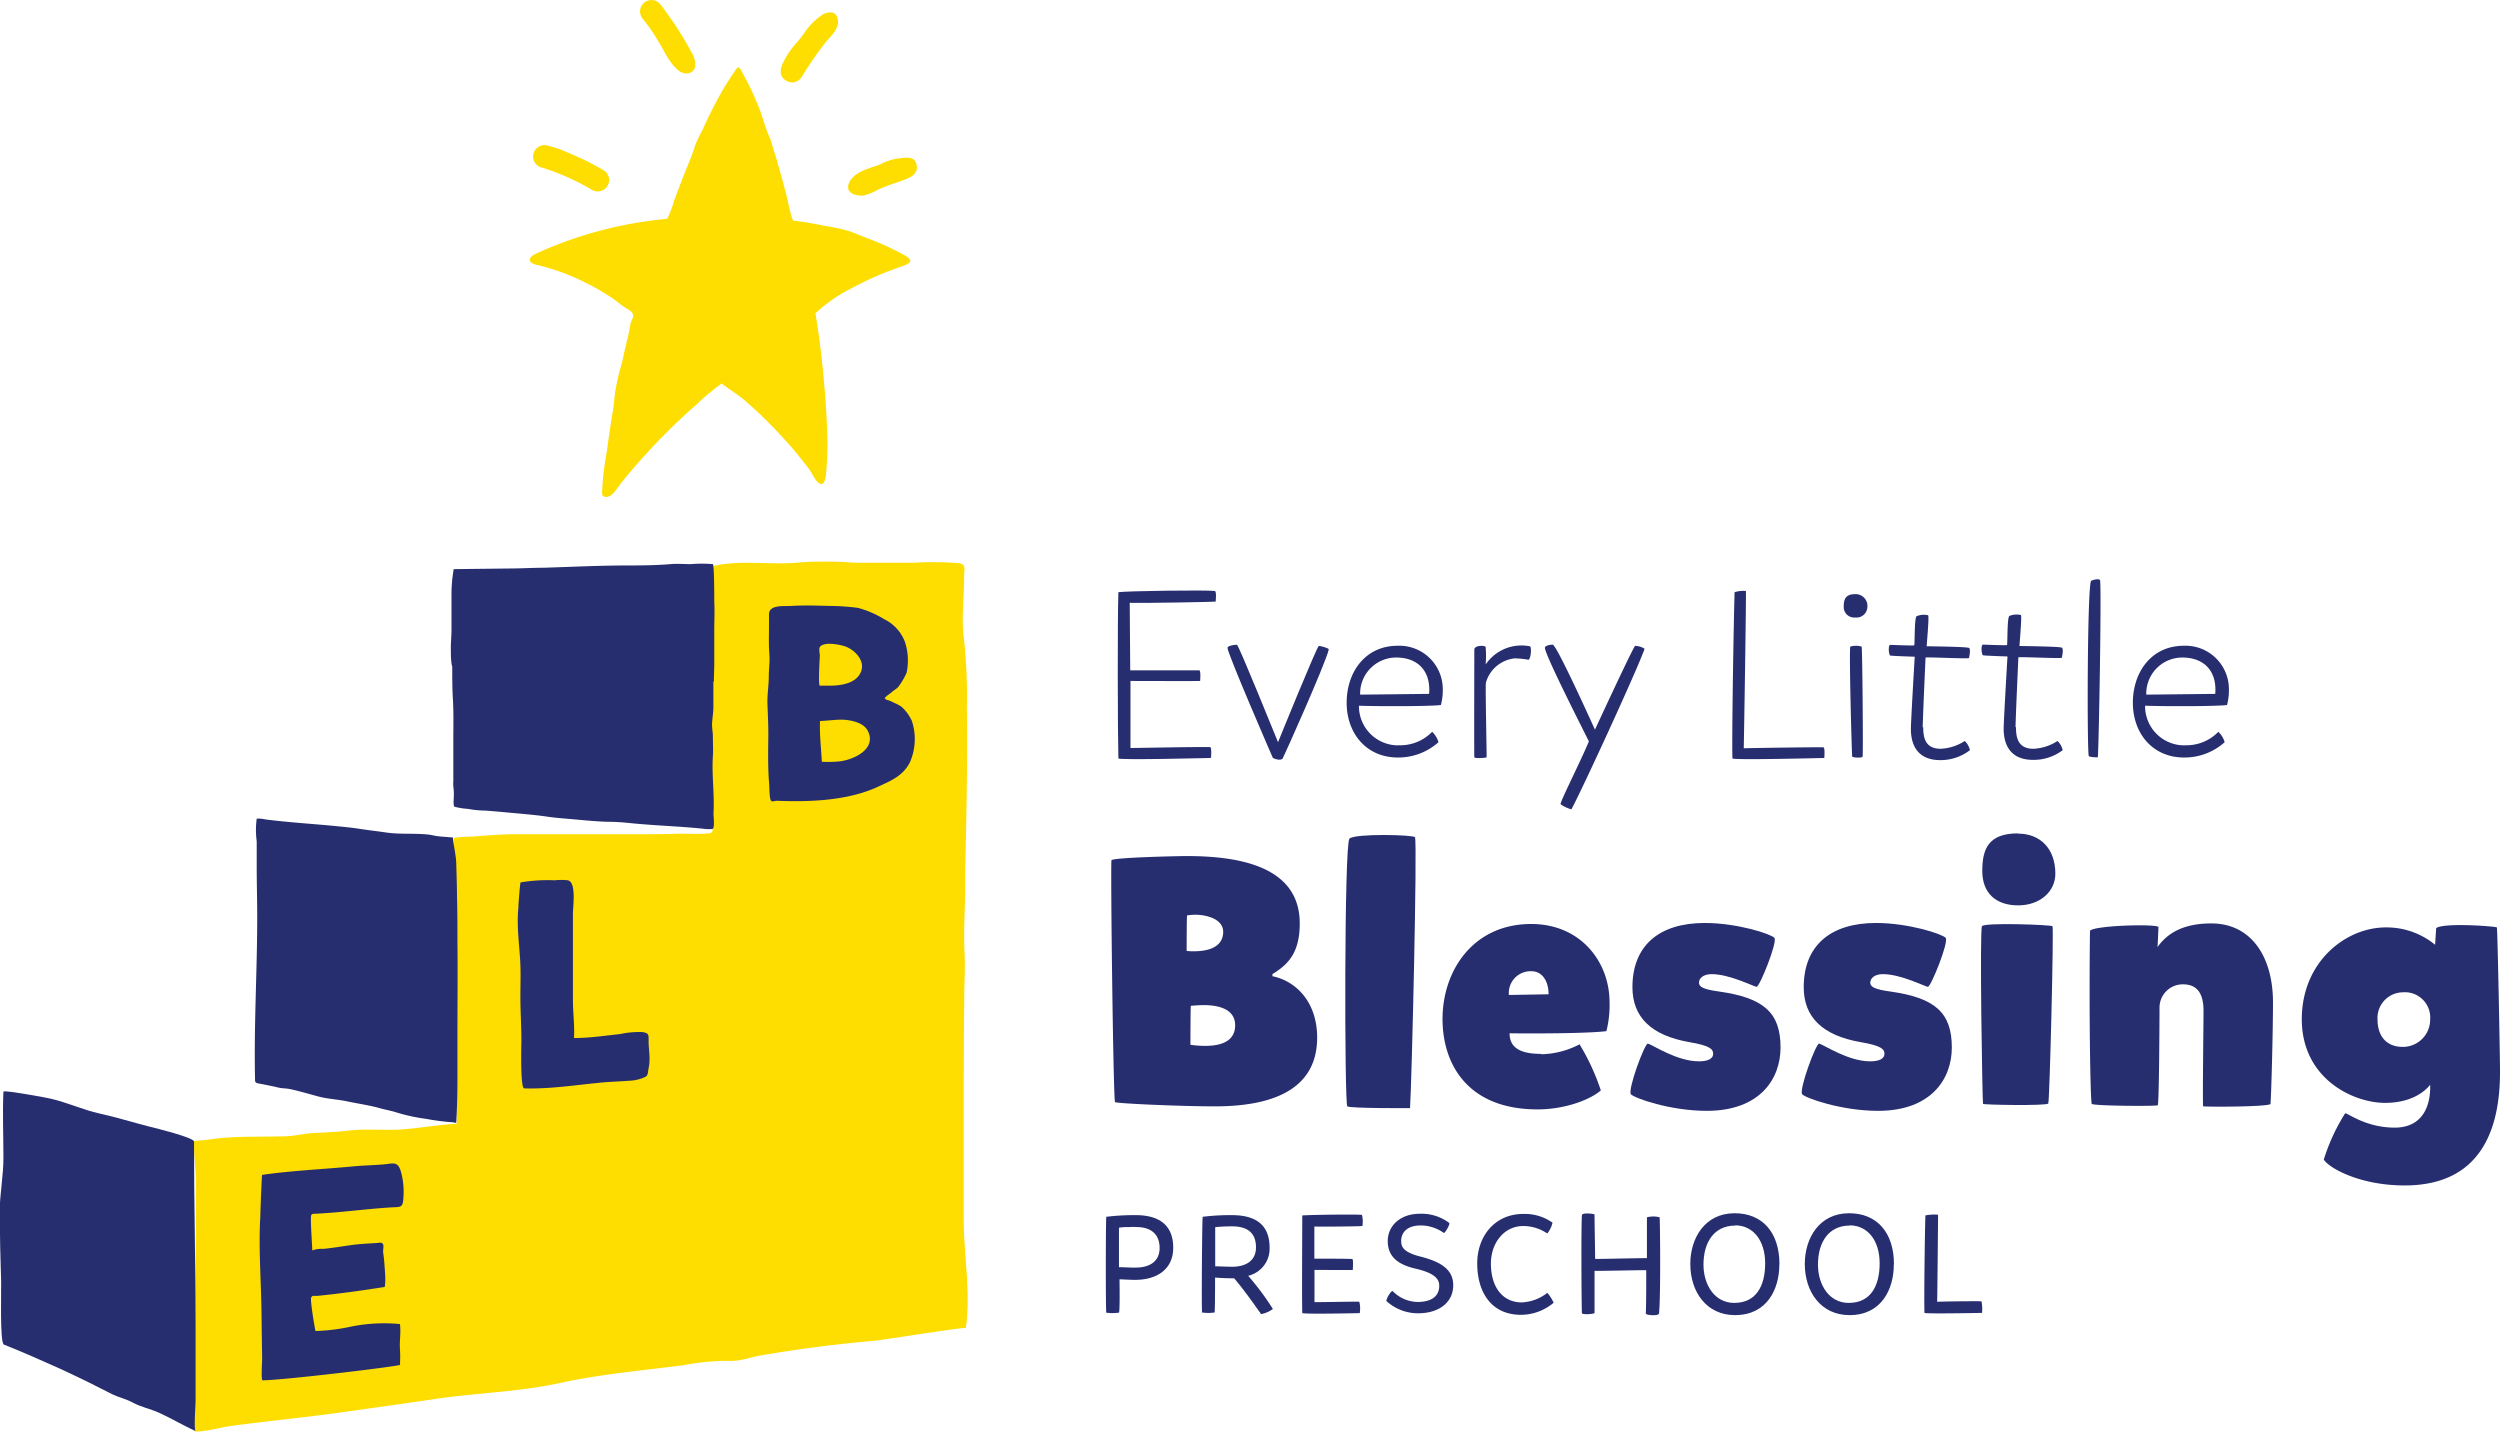 <svg xmlns="http://www.w3.org/2000/svg" viewBox="0 0 394.81 226.12"><title>logo-blue</title><path d="M151.75,89l-.29-.06a52.09,52.09,0,0,0-7.15-.07c-3.08,0-6.17,0-9.25,0a64,64,0,0,0-8.35-.09c-4.58.55-9.36-.42-13.92.57-.5.11-.56,8.07-.56,8.37v21.06c0,3.92.17,7.76.29,11.67,0,.81.15,1.07-.65,1.16-1.63.18-3.38,0-5,.06s-3.48.07-5.22.07H81.69c-2.32,0-4.66.17-7,.38a20.54,20.54,0,0,0-3,.2c-.16,6.11,0,12.25,0,18.36v20.45c0,2.13.51,4.18.43,6.34-2.95.15-5.85.7-8.79.9-2.77.19-5.54-.16-8.33.18-1.88.23-3.75.29-5.63.39-1.38.08-2.67.44-4.07.49-3.32.13-6.71,0-10,.26-1.55.14-3.06.42-4.66.49-.07,2.09.29,4.24.29,6.34v7.17c0,7.69-.3,15.35-.3,23v5.49a14.53,14.53,0,0,0,.11,3.88c1.9.06,3.92-.63,5.81-.88,5.74-.77,11.51-1.31,17.24-2.12,4.83-.68,9.8-1.36,14.66-2.09,6.58-1,13.36-1.12,19.87-2.54s13.13-2,19.65-2.83a36.53,36.53,0,0,1,6.93-.69c2,.13,3.53-.58,5.44-.89,5.87-1,11.94-1.78,17.86-2.29,1.06-.09,14.35-2.22,14.33-2,.81-5.66-.34-11.57-.34-17.26q0-9.58,0-19.16,0-7.9.09-15.79c0-2.31.17-4.64.05-6.94-.17-3.27.05-6.42.08-9.68q0-3.53.1-7.05c.15-7.35.3-14.71.18-22.07a83.81,83.81,0,0,0-.43-10.61c-.48-3.28,0-6.78,0-10.09,0-1.14.31-1.83-.55-2.07" style="fill:#fede00"/><path d="M.62,172.37c.45-.18,6.84,1,7.36,1.13,2.62.6,5.14,1.78,7.74,2.35s5.36,1.43,8,2.1c.85.21,6.92,1.7,6.92,2.33,0,9.84.25,19.68.25,29.52V221.2c0,.36-.3,4.66,0,4.79-2-.87-3.8-2-5.77-2.88-1.41-.63-2.85-.9-4.2-1.63-1-.55-2.16-.79-3.21-1.3-1.27-.62-2.51-1.3-3.78-1.91-1.45-.69-2.93-1.43-4.39-2.09-3-1.35-5.9-2.63-8.93-3.84-.66-.26-.39-8.91-.43-9.95-.12-3.63-.2-7.27-.23-10.9,0-3,.61-5.75.59-8.76,0-3.45-.15-6.89,0-10.36" style="fill:#272e70"/><path d="M63.23,215.52c.36.18-18,2.4-21.77,2.47-.26-.14-.06-3-.06-3.33q-.06-3.85-.11-7.7c-.07-4.91-.47-10-.18-14.85,0-.62.23-6.56.29-6.57,4.77-.69,9.57-.88,14.35-1.34,1.59-.15,3.18-.18,4.77-.31s2.28-.58,2.8,1.15a11.89,11.89,0,0,1,.4,3.92c-.08,1.86-.38,1.62-2,1.72-4,.25-7.93.81-11.88,1-.65,0-.73.07-.74.7,0,1.69.15,3.4.22,5.09a4,4,0,0,1,1.69-.24c1.62-.15,3.22-.44,4.83-.65,1.19-.15,2.4-.2,3.61-.28.39,0,.77-.18,1,.13s0,1,.06,1.36c.18,1.16.24,2.41.32,3.58a9.42,9.42,0,0,1-.07,1.87c-3.55.56-7.17,1.07-10.75,1.42-.45,0-.67-.12-.87.25s.64,5.28.69,5.29a30.56,30.56,0,0,0,5.75-.73,26.48,26.48,0,0,1,7.58-.37c.18,1.3-.08,2.6,0,3.9a18.66,18.66,0,0,1,0,2.49" style="fill:#272e70"/><path d="M139.87,110.45c.18.09.41.13.58.19a8.87,8.87,0,0,1,.81.38,5.82,5.82,0,0,1,1.14.62,7,7,0,0,1,1.59,2.17,9.11,9.11,0,0,1-.26,6.5c-1.09,2.25-3.07,3-5.21,4-4.78,2.16-10.73,2.36-15.88,2.15-.26,0-.61.21-.87,0s-.27-2.21-.3-2.62c-.22-2.62-.16-5.26-.13-7.89,0-1.57-.08-3.13-.14-4.69s.22-3,.21-4.5c0-1.18.19-2.28.09-3.45-.12-1.46-.06-3-.06-4.43q0-.93,0-1.85c0-1.59,2.38-1.26,3.56-1.34,2-.12,4-.05,6,0a36.06,36.06,0,0,1,4.51.31,15.81,15.81,0,0,1,4.12,1.78,6.62,6.62,0,0,1,3.24,3.48,9.31,9.31,0,0,1,.3,5,11.4,11.4,0,0,1-1.15,2c-.25.43-.79.69-1.13,1s-.85.57-1.19,1a.63.63,0,0,0,.18.13m-10.42-2.11c.49,0,1,0,1.91,0,1.7-.05,3.91-.43,4.61-2.23s-1.15-3.65-2.88-4.08c-.87-.22-2.79-.59-3.54.1-.34.32-.06,1.16-.09,1.58s-.27,4.6,0,4.65m.32,12a19.13,19.13,0,0,0,2.7-.05c2.21-.21,6.12-1.95,4.51-4.91-.75-1.39-3.19-1.76-4.61-1.68-1,.06-1.92.16-2.89.21-.08,2.22.17,4.24.29,6.43" style="fill:#272e70"/><path d="M102.18,169.88a2.59,2.59,0,0,1-.56.32,6.69,6.69,0,0,1-2.4.48c-1.37.12-2.75.14-4.12.27-4.05.38-8.25,1.06-12.32.93-.63,0-.45-6.84-.44-7.52,0-2.34-.16-4.63-.16-7,0-1.7.07-3.33,0-5-.12-3-.62-5.9-.32-8.95,0-.48.26-4,.36-4.06a25.81,25.81,0,0,1,5.37-.33,9.66,9.66,0,0,1,2.1,0c1.36.34.79,4.11.79,5.27q0,3.62,0,7.24,0,3.2,0,6.4c0,2,.28,4,.17,6,2.45,0,4.77-.36,7.23-.62a14.35,14.35,0,0,1,3.61-.32c1,.17.95.45.94,1.43s.19,2.08.14,3.1c0,.48-.11,1-.18,1.43s-.08.73-.23.87" style="fill:#272e70"/><path d="M71.75,177.31h.3c.12-2.11.18-4.18.19-6.31q0-3.76,0-7.53c0-5,.06-9.93,0-14.9,0-2.31,0-4.62-.07-6.93,0-1.65-.06-3.3-.11-5,0-1.49-.42-2.92-.53-4.37-.81-.09-1.64-.12-2.45-.22-.48-.06-.91-.19-1.39-.25-2.25-.24-4.48,0-6.72-.33-1.4-.21-2.81-.36-4.2-.58-1.1-.17-2.2-.28-3.31-.39-3.85-.39-7.77-.6-11.58-1.1a4.8,4.8,0,0,0-1.34-.12,13.32,13.32,0,0,0,0,3.57c0,1.33,0,2.66,0,4,0,2.66.08,5.33.08,8,0,8.6-.54,17.15-.34,25.72a.59.59,0,0,0,.06.3.6.6,0,0,0,.43.22c1.06.2,2.08.4,3.13.65.6.15,1.31.13,1.89.25,1.52.32,3,.78,4.52,1.18s3,.44,4.45.75c1.75.37,3.56.62,5.27,1.1.87.25,1.78.39,2.64.68a28.51,28.51,0,0,0,4.66,1,36.49,36.49,0,0,0,4.34.55" style="fill:#272e70"/><path d="M112.74,107.61c0-.88.05-1.77.06-2.65,0-1.74,0-3.48,0-5.21s.08-3.22,0-4.82c0-.44,0-5.8-.22-5.84a21.07,21.07,0,0,0-3.49,0c-1.06,0-2.16-.1-3.21,0-2.21.18-4.45.21-6.68.21-4.45,0-8.89.22-13.34.36-1.54,0-3.07.09-4.61.11l-9.6.11A23.32,23.32,0,0,0,71.3,94c0,1.28,0,2.57,0,3.85v1.64c0,1-.12,2.05-.1,3.09,0,.7,0,1.43.1,2.12,0,.24.12.45.12.69,0,1.72,0,3.43.11,5.15.12,2.14.06,4.19.06,6.35v6.54a3.53,3.53,0,0,0,0,.72,10.47,10.47,0,0,1,.06,2.08,4.64,4.64,0,0,0,0,.83c.07.39-.05.23.24.37a10.37,10.37,0,0,0,2,.31,15.6,15.6,0,0,0,2.7.27c1.36.1,2.71.22,4.07.35,1.91.18,3.87.33,5.77.61,1.57.23,3.14.32,4.72.47s3.09.28,4.64.34c1.16,0,2.31.06,3.45.18,3.91.41,7.85.51,11.75.91a6.56,6.56,0,0,0,1.5.05c.45-.07.17-2.12.19-2.5.17-3-.29-6-.1-9,.07-1.08,0-2,0-3.09,0-.76-.17-1.45-.12-2.21s.19-1.59.2-2.39c0-1.37,0-2.73,0-4.09" style="fill:#272e70"/><path d="M191.13,119.7s-14.51.37-14.51.07c-.11-3.91-.15-22.19,0-26.25,1.16-.19,13.87-.37,15.21-.19.34,0,.15,1.64.15,1.68s-11,.26-13.57.19l.08,10.66c1.72,0,10.59,0,10.89,0s.15,1.64.15,1.68-8.61,0-11,0c0,4,0,7.94,0,10.59,3.32-.08,12.27-.19,12.57-.15s.15,1.64.15,1.68" style="fill:#272e70"/><path d="M195.34,101.81c.26,0,6.49,15.4,6.49,15.4S208,102,208.28,102s1.6.37,1.57.56c-.52,2.24-7.16,17.08-7.31,17.27-.45.37-1.49-.08-1.53-.15s-7.2-16.56-7.16-17.38c0-.26.86-.48,1.49-.48" style="fill:#272e70"/><path d="M220.84,117.69a7,7,0,0,0,5.33-2.12,3.65,3.65,0,0,1,1,1.64,9.5,9.5,0,0,1-6.41,2.42c-5,0-8.09-3.84-8.09-8.65s2.91-9,8.06-9a6.86,6.86,0,0,1,7.12,6.86,9,9,0,0,1-.3,2.5c-1.72.22-10,.22-12.94.11a6.19,6.19,0,0,0,6.23,6.26m4.85-8.13c.3-3.65-1.83-5.74-5.18-5.74a5.69,5.69,0,0,0-5.71,5.86Z" style="fill:#272e70"/><path d="M241.38,104.19a14.36,14.36,0,0,0-2.13-.22,5.3,5.3,0,0,0-4.59,3.84c-.11.34.15,11.67.11,11.78s-1.9.22-1.94,0,0-16.3,0-17,1.68-.71,1.79-.41a16.31,16.31,0,0,1,0,2.76,6.82,6.82,0,0,1,7-2.87c.26.07.19,1.83-.22,2.13" style="fill:#272e70"/><path d="M248.17,127.8c-.3,0-1.75-.67-1.72-.86.19-.86,3.21-6.82,4.47-9.85,0-.08-7-13.72-6.94-14.8,0-.26.6-.48,1.23-.48s6.67,13.42,6.67,13.42S258,102,258.23,102a2.93,2.93,0,0,1,1.49.45c-1,3-10.22,23-11.56,25.36" style="fill:#272e70"/><path d="M288.1,119.7s-14.51.37-14.51.07c-.11-3.91.22-22.19.34-26.25a4.81,4.81,0,0,1,1.79-.19c.07.34-.3,23.53-.34,24.84,3.32-.08,12.27-.19,12.57-.15s.15,1.64.15,1.68" style="fill:#272e70"/><path d="M293,93.83a1.86,1.86,0,0,1,1.9,2.09,1.72,1.72,0,0,1-1.9,1.6,1.66,1.66,0,0,1-1.83-1.75c0-1.16.3-1.94,1.83-1.94m1,8.32c.11.11.26,17.08.15,17.34s-1.57.15-1.64,0-.52-17-.3-17.38a3.24,3.24,0,0,1,1.79,0" style="fill:#272e70"/><path d="M303.72,114.86c0,2,.56,3.36,2.72,3.39a7.56,7.56,0,0,0,3.84-1.23,2.88,2.88,0,0,1,.82,1.45,7.62,7.62,0,0,1-4.85,1.57c-3.32-.07-4.55-2.27-4.47-5.18.07-2.2.6-11.15.6-11.15s-3.69-.11-3.88-.19-.37-1.53,0-1.68c.15,0,3.69.15,3.8.07s0-4.25.37-4.59a2.9,2.9,0,0,1,1.83-.15c.19.19-.26,4.89-.23,4.89s6.34.07,6.68.26,0,1.6,0,1.6c-.26.15-6.86-.19-6.86-.07s-.37,8-.45,11" style="fill:#272e70"/><path d="M318.37,114.86c0,2,.56,3.36,2.72,3.39a7.56,7.56,0,0,0,3.84-1.23,2.88,2.88,0,0,1,.82,1.45A7.62,7.62,0,0,1,320.9,120c-3.32-.07-4.55-2.27-4.47-5.18.07-2.2.6-11.15.6-11.15s-3.69-.11-3.88-.19-.37-1.53,0-1.68c.15,0,3.69.15,3.8.07s0-4.25.37-4.59a2.89,2.89,0,0,1,1.83-.15c.19.19-.26,4.89-.22,4.89s6.34.07,6.68.26,0,1.6,0,1.6c-.26.15-6.86-.19-6.86-.07s-.37,8-.45,11" style="fill:#272e70"/><path d="M331.64,91.59c.26.41-.15,25.24-.34,28a4.24,4.24,0,0,1-1.42-.15c-.3-.22-.26-27.37.37-27.71.41-.22,1.27-.37,1.38-.11" style="fill:#272e70"/><path d="M345,117.69a7,7,0,0,0,5.33-2.12,3.64,3.64,0,0,1,1,1.64,9.5,9.5,0,0,1-6.41,2.42c-5,0-8.09-3.84-8.09-8.65s2.91-9,8.05-9a6.86,6.86,0,0,1,7.12,6.86,9,9,0,0,1-.3,2.5c-1.72.22-10,.22-12.94.11a6.19,6.19,0,0,0,6.23,6.26m4.85-8.13c.3-3.65-1.83-5.74-5.18-5.74a5.69,5.69,0,0,0-5.71,5.86Z" style="fill:#272e70"/><path d="M200.95,154.17c3.64.73,7.06,4,7.06,9.69,0,7.56-6,10.86-16.13,10.86-5.49,0-15.51-.45-15.79-.67s-.73-37.74-.56-38.19,10.75-.67,11.87-.67c8.9,0,17.86,1.9,17.86,10.64,0,4.54-1.74,6.44-4.31,8Zm-13.55-4a7.38,7.38,0,0,0,1.12.06c3,0,4.65-1.06,4.65-3.08s-2.63-2.69-4.42-2.69a8.56,8.56,0,0,0-1.29.11c-.06.84-.06,5.6-.06,5.6M188,165a17.61,17.61,0,0,0,2.3.17c3.47,0,4.76-1.34,4.76-3.25,0-2.24-2-3.19-5-3.19-.62,0-1.29.06-2,.11-.06.84-.06,6.16-.06,6.16" style="fill:#272e70"/><path d="M223.46,132.22c.39.67-.5,38.36-.78,42.78,0,0-9.46.06-9.91-.28s-.5-41.44.34-42.28,10.14-.62,10.36-.22" style="fill:#272e70"/><path d="M243.45,166.49a13.54,13.54,0,0,0,6-1.57,35.48,35.48,0,0,1,3.36,7.28c-1.57,1.4-5.54,3-10,3-11,0-15-7.11-15-14.28,0-7.62,4.82-15,14-15,7.84,0,12.38,6,12.38,12.38a16.88,16.88,0,0,1-.5,4.54c-2.91.39-12.26.39-15.29.34,0,2,1.29,3.25,4.93,3.25m1.23-9.41c0-1.85-.84-3.64-2.74-3.64a3.44,3.44,0,0,0-3.53,3.75Z" style="fill:#272e70"/><path d="M257.56,172.81c-.56-.62,2.18-8.12,2.69-8,.9.28,4.59,2.8,8.06,2.8,1.46,0,2.24-.45,2.24-1.18s-.45-1.29-3.75-1.85c-6.1-1.06-9-4-9-8.68,0-6.5,4.14-10.14,11.42-10.14,5.15,0,10.47,1.74,11,2.35s-2.3,7.67-2.8,7.73c-.28.06-4.2-2-7.11-2-1.34,0-2,.67-2,1.34s.67,1.06,3.14,1.4c7.06,1,9.74,3.3,9.74,8.85,0,5-3.3,10-11.65,10-5.77,0-11.42-2-12-2.63" style="fill:#272e70"/><path d="M284.61,172.81c-.56-.62,2.18-8.12,2.69-8,.9.28,4.59,2.8,8.06,2.8,1.46,0,2.24-.45,2.24-1.18s-.45-1.29-3.75-1.85c-6.1-1.06-9-4-9-8.68,0-6.5,4.14-10.14,11.42-10.14,5.15,0,10.47,1.74,11,2.35s-2.3,7.67-2.8,7.73c-.28.06-4.2-2-7.11-2-1.34,0-2,.67-2,1.34s.67,1.06,3.14,1.4c7.06,1,9.74,3.3,9.74,8.85,0,5-3.3,10-11.65,10-5.77,0-11.42-2-12-2.63" style="fill:#272e70"/><path d="M324.14,146.27c.22.22-.45,27.61-.67,28s-10.19.22-10.3.06-.56-27.44-.17-28.06,10.92-.22,11.14,0m-5.43-14.62c3.47,0,5.88,2.35,5.88,6.33,0,2.8-2.41,5-5.88,5s-5.66-1.9-5.66-5.43,1-5.94,5.66-5.94" style="fill:#272e70"/><path d="M340.88,146.33c-.06,1.18-.11,2.86-.17,3.25,1.29-1.79,3.53-3.75,8.51-3.75,6.27,0,9.74,5.21,9.74,12.49,0,3.86-.22,13.33-.39,16-.06.5-10.53.5-10.64.39s.06-13.27.06-15.06c0-2.63-.9-4.2-3.25-4.2a3.67,3.67,0,0,0-3.7,3.64c0,1.57-.06,15.29-.28,15.46s-10.19.11-10.42-.22-.45-15.23-.28-27.33c.62-.84,10.19-1.12,10.81-.62" style="fill:#272e70"/><path d="M394.31,146.44c.11.11.45,17.92.5,22.23.22,15.9-8.46,18.54-15.06,18.54-7.17,0-12-2.8-12.77-4.09a31.09,31.09,0,0,1,3.36-7.28c.17-.28,3.08,2.24,7.84,2.24,4.2,0,5.71-3.14,5.6-6.77-.11.11-2,2.86-7.11,2.86s-13.16-3.86-13.16-13.21c0-9.07,6.94-14.5,13.27-14.5a12.06,12.06,0,0,1,7.78,2.74l.17-2.63c1.23-.9,9.41-.28,9.58-.11m-14.84,18.87a4.31,4.31,0,0,0,4.31-4.31,4,4,0,0,0-4.31-4.31,4.05,4.05,0,0,0-4,4.31c0,2.41,1.23,4.31,4,4.31" style="fill:#272e70"/><path d="M174.71,207.32c-.11-.46-.09-14.61,0-15.16a36.35,36.35,0,0,1,4.67-.26c3.79,0,5.9,1.67,5.9,5.15s-2.68,5.07-6,5.07c-.79,0-2-.07-2.48-.09,0,.51.07,4.56-.07,5.26a6.79,6.79,0,0,1-2.11,0m4.76-7.11c2.13,0,3.75-.94,3.75-3.09,0-2-1.16-3.29-3.62-3.31a8.31,8.31,0,0,0-1.05,0c-.59,0-1.18,0-1.75.11,0,.2,0,5.46,0,6.23.68,0,1.78.07,2.63.07" style="fill:#272e70"/><path d="M189.84,207.32c-.11-.46,0-14.61.09-15.16a35.51,35.51,0,0,1,4.63-.26c3.79,0,5.94,1.56,5.94,5.13a4.4,4.4,0,0,1-3.38,4.45,42.37,42.37,0,0,1,3.9,5.24,4.7,4.7,0,0,1-1.84.81c-.07,0-2.24-3.27-4.28-5.66a4.52,4.52,0,0,1-.55,0c-.77,0-2-.07-2.46-.11,0,.5,0,4.74-.07,5.51a6.82,6.82,0,0,1-2,0m4.76-7.22c2.17,0,3.77-.94,3.77-3.07s-1.18-3.31-3.79-3.31a25.45,25.45,0,0,0-2.65.13c0,.2,0,5.44,0,6.18.68,0,1.78.07,2.63.07" style="fill:#272e70"/><path d="M214.78,207.37c.07,0-8.53.2-9.12,0-.07-2.13,0-12.83,0-15.42,1.12-.11,8.82-.2,9.43-.09a4.62,4.62,0,0,1,.07,1.75c-.2.07-6,.13-7.59.09l0,5.07c1.32,0,5.81,0,6,.07s.07,1.67.07,1.71-4.41,0-6.05,0c0,1.89,0,3.79,0,5.09,2,0,6.78-.11,7.08-.06a4.39,4.39,0,0,1,.07,1.75" style="fill:#272e70"/><path d="M218.94,205.46c0-.44.81-1.73,1-1.56a5.63,5.63,0,0,0,3.95,1.71c1.89,0,3.4-.7,3.4-2.57,0-1.21-1-2.06-3.79-2.7-3-.7-4.34-2.08-4.34-4.36s1.84-4.3,5.09-4.3a7.23,7.23,0,0,1,4.61,1.45c.2.18-.68,1.67-.85,1.58a6.27,6.27,0,0,0-3.66-1.18c-2,0-3.07,1-3.07,2.46,0,.94.37,1.78,3.07,2.46,3.36.86,5.15,2.13,5.15,4.52,0,2.65-2.17,4.43-5.55,4.43a7.41,7.41,0,0,1-5-1.93" style="fill:#272e70"/><path d="M240.3,205.68a7,7,0,0,0,4.06-1.51,6.48,6.48,0,0,1,1,1.56,8,8,0,0,1-5.18,1.91c-4.63,0-6.89-3.53-6.89-8.12,0-4.28,2.76-7.81,7.28-7.81a7.58,7.58,0,0,1,4.61,1.38,4.25,4.25,0,0,1-.83,1.71,6.7,6.7,0,0,0-3.79-1.18c-3,0-5.11,2.63-5.11,5.94,0,3.69,1.84,6.12,4.87,6.12" style="fill:#272e70"/><path d="M259.91,207.48c.07-1.45.07-4.15.07-6.89-1.84,0-6.65.13-8.16.11,0,2.68,0,5.31,0,6.67-.37.2-2,.26-2,0-.07-2-.13-13.38,0-15.46,0-.46,2-.24,2-.09,0,1.89.07,4.37.09,7,1.45,0,6.43-.13,8.18-.13,0-2.89,0-5.53,0-6.45a4,4,0,0,1,2,0c.07.13.2,12.35-.09,15.18-.07.46-2,.26-2,.09" style="fill:#272e70"/><path d="M281,199.69c0,3.86-1.91,8-7,8-4.5,0-7.06-3.66-7.06-8.09,0-4,2.24-8,7-8,4.36,0,7.08,3,7.08,8.07m-7-6.12c-3.31,0-5,2.63-5,6.16,0,3.22,1.78,6.05,4.85,6.05,3.49,0,4.89-2.7,4.89-6.25s-1.84-6-4.76-6" style="fill:#272e70"/><path d="M299.08,199.69c0,3.86-1.91,8-7,8-4.5,0-7.06-3.66-7.06-8.09,0-4,2.24-8,7-8,4.36,0,7.08,3,7.08,8.07m-7-6.12c-3.31,0-5,2.63-5,6.16,0,3.22,1.78,6.05,4.85,6.05,3.49,0,4.89-2.7,4.89-6.25s-1.84-6-4.76-6" style="fill:#272e70"/><path d="M312.92,207.34s-8.77.17-9,0c-.09-2.11.07-13.53.15-15.4a7.46,7.46,0,0,1,2-.11c0,.37-.11,12.76-.15,13.75,1.93-.07,6.6-.11,7-.07a5.71,5.71,0,0,1,.09,1.8" style="fill:#272e70"/><path d="M114.13,60.71c1.22.9,2.47,1.64,3.63,2.65s2.36,2.13,3.48,3.25q2.35,2.34,4.49,4.88,1,1.24,2,2.53c.46.61,1,1.88,1.62,2.3,1.12.76,1.15-2.08,1.19-2.6a41.45,41.45,0,0,0,.12-4.68c-.07-2.29-.19-4.57-.37-6.85-.2-2.51-.44-5-.75-7.47q-.33-2.63-.76-5.24a23.74,23.74,0,0,1,5-3.59c1.37-.72,2.77-1.46,4.17-2.08S141,42.56,142.59,42s1.44-1,.25-1.69a44.82,44.82,0,0,0-4.53-2.17l-4-1.57a27.39,27.39,0,0,0-4.19-.92,47.48,47.48,0,0,0-4.82-.8c-.27,0-1.06-3.92-1.18-4.35-.36-1.32-.71-2.64-1.11-4-.22-.72-.37-1.48-.63-2.19-.33-.89-.49-1.85-.89-2.74-.72-1.6-1.08-3.22-1.73-4.81a47.61,47.61,0,0,0-2.53-5.31c-.6-1.07-.6-1.07-1.29-.07a50.4,50.4,0,0,0-3.5,6c-.51,1-1,2-1.47,3.09a25.11,25.11,0,0,0-1.15,2.37c-.58,1.92-1.43,3.77-2.15,5.64-.4,1.06-.8,2.11-1.2,3.17a16,16,0,0,1-1.11,2.91A63.9,63.9,0,0,0,84.76,40c-1.39.63-1.62,1.47.12,1.86a34,34,0,0,1,7.57,2.77,35.5,35.5,0,0,1,4.28,2.48c.65.45,1.26,1,1.91,1.41.4.28,1.15.59,1.31,1.12s-.29,1-.38,1.48c-.13.62-.22,1.28-.37,1.92q-.5,2-.94,4.11a35,35,0,0,0-1.19,5.28,21.84,21.84,0,0,1-.25,2.27q-.56,3.34-1,6.7a44.27,44.27,0,0,0-.73,6.16c0,.52-.07.72.42.88,1.08.35,2.12-1.61,2.66-2.27q1.29-1.59,2.65-3.13,2.37-2.69,4.92-5.21c1.37-1.35,2.78-2.67,4.24-3.93a36.43,36.43,0,0,1,4-3.34l.16.12" style="fill:#fede00"/><path d="M125.08,13a1.79,1.79,0,0,1-.93-.26c-1.53-.93-.69-2.57,0-3.74a13.28,13.28,0,0,1,1.53-2.12,16,16,0,0,0,1.56-2,10.87,10.87,0,0,1,2.42-2.41A2.43,2.43,0,0,1,131.54,2c.61.18.86,1.08.8,1.64-.12,1.21-1.27,2.21-2,3.1a55.61,55.61,0,0,0-3.74,5.42,1.79,1.79,0,0,1-1.54.87" style="fill:#fede00"/><path d="M108.22,11.6a2.49,2.49,0,0,1-1.39-.75c-1.34-1.25-2-3-3-4.54A25.87,25.87,0,0,0,101.53,3,1.8,1.8,0,1,1,104.24.62a55.5,55.5,0,0,1,5,7.7c.58.95,1,2.7-.28,3.18a1.61,1.61,0,0,1-.73.1" style="fill:#fede00"/><path d="M135.74,30.87c-1.07-.07-2.16-.62-1.69-1.89S136,27,137.2,26.59c.64-.24,1.31-.42,1.94-.69a8.05,8.05,0,0,1,2.51-.85c1.09-.07,2.69-.58,3.08.87.51,1.89-1.73,2.4-3,2.86-1,.34-2,.7-2.93,1.1a9.45,9.45,0,0,1-2.42,1,3.54,3.54,0,0,1-.62,0" style="fill:#fede00"/><path d="M92.55,25.39c.9.45,1.8.93,2.67,1.44a1.8,1.8,0,1,1-1.82,3.1,37.14,37.14,0,0,0-7.73-3.44,1.8,1.8,0,1,1,.82-3.5,18.74,18.74,0,0,1,3.21,1.12c.94.41,1.92.82,2.85,1.28" style="fill:#fede00"/></svg>